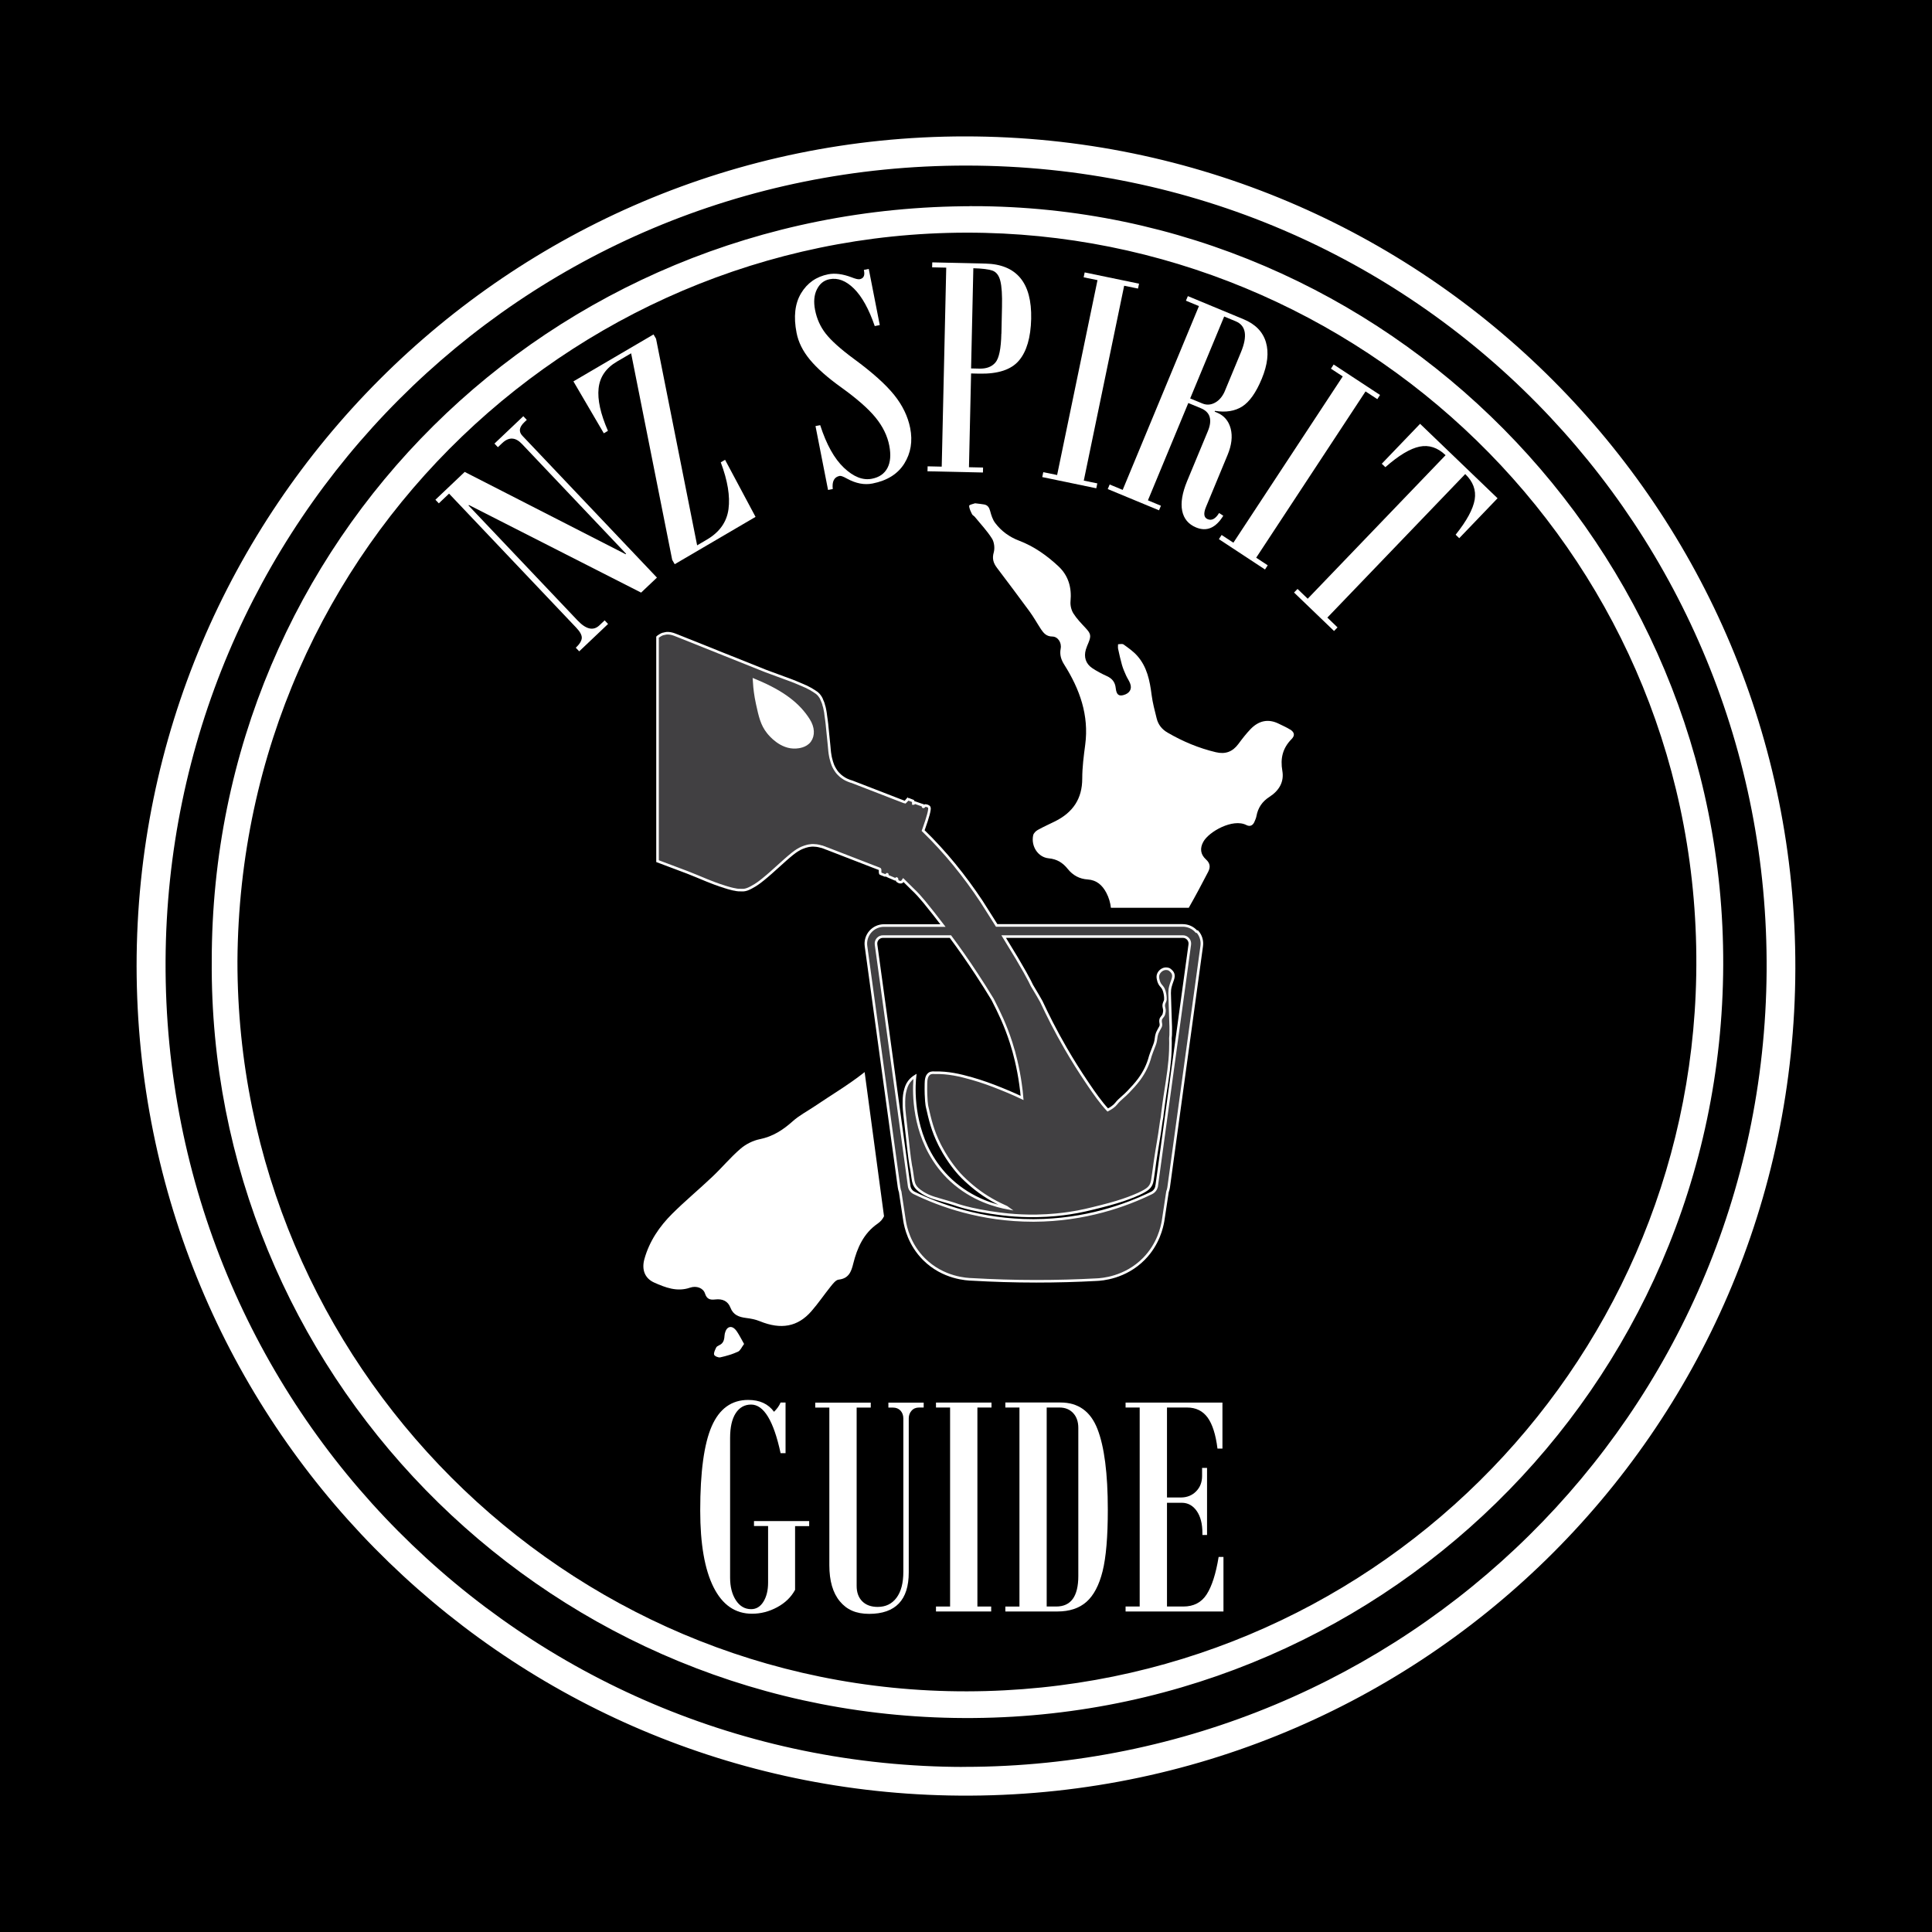 <?xml version="1.0" encoding="UTF-8"?>
<svg id="Layer_1" data-name="Layer 1" xmlns="http://www.w3.org/2000/svg" viewBox="0 0 300 300">
  <defs>
    <style>
      .cls-1, .cls-2 {
        fill: #fff;
      }

      .cls-1, .cls-3 {
        stroke: #fff;
        stroke-miterlimit: 10;
      }

      .cls-3 {
        fill: #414042;
        stroke-width: .4px;
      }
    </style>
  </defs>
  <rect width="300" height="300"/>
  <g>
    <g>
      <path class="cls-2" d="M125.65,236.98h-2.19v9.89c-.61,1.13-1.54,2.03-2.78,2.7-1.24.67-2.54,1.01-3.9,1.01-2.61,0-4.6-1.37-5.98-4.12-1.38-2.75-2.07-6.71-2.07-11.89,0-5.99.59-10.35,1.78-13.09,1.19-2.73,3.08-4.1,5.67-4.1,1.78,0,3.11.61,4.01,1.84.46-.45.81-.93,1.02-1.44h.77v7.87h-.77c-1.08-5.03-2.61-7.55-4.58-7.55-1.01,0-1.81.45-2.39,1.34-.58.9-.87,2.18-.87,3.86v21.67c0,1.43.3,2.6.9,3.52.6.92,1.39,1.38,2.37,1.38.78,0,1.42-.38,1.9-1.15s.73-1.76.73-2.99v-8.77h-2.19v-.77h8.57v.77Z"/>
      <path class="cls-2" d="M143.43,218.56h-.72c-.48,0-.87.16-1.16.49-.29.32-.44.73-.44,1.21v23.91c0,2.14-.51,3.75-1.54,4.82-1.03,1.07-2.56,1.61-4.61,1.61s-3.48-.65-4.56-1.96c-1.08-1.3-1.62-3.17-1.62-5.59v-24.48h-2.19v-.77h8.62v.77h-2.19v27.69c0,1.01.29,1.81.87,2.39.58.58,1.38.87,2.39.87,1.25,0,2.22-.47,2.93-1.42s1.06-2.29,1.06-4.03v-23.81c0-.5-.15-.9-.44-1.22-.29-.31-.68-.47-1.16-.47h-.72v-.77h5.48v.77Z"/>
      <path class="cls-2" d="M153.96,218.56h-2.19v30.9h2.14v.77h-8.57v-.77h2.19v-30.9h-2.19v-.77h8.62v.77Z"/>
      <path class="cls-2" d="M156.1,217.78h8.57c2.76,0,4.67,1.37,5.74,4.11,1.07,2.74,1.61,6.92,1.61,12.53,0,4.2-.27,7.39-.81,9.56s-1.38,3.76-2.51,4.76c-1.14,1-2.64,1.49-4.52,1.49h-8.07v-.77h2.19v-30.9h-2.19v-.77ZM167.44,244.73v-23.01c0-.96-.27-1.73-.8-2.3-.53-.57-1.24-.86-2.12-.86h-1.99v30.9h1.47c1.15,0,2-.39,2.58-1.18.57-.79.86-1.97.86-3.55Z"/>
      <path class="cls-2" d="M189.97,250.23h-15.19v-.77h2.19v-30.9h-2.19v-.77h15.04v7.15h-.77c-.27-2.17-.78-3.78-1.53-4.82-.76-1.04-1.82-1.56-3.2-1.56h-3.11v13.97h2.14c.96,0,1.76-.32,2.38-.95.62-.63.93-1.42.93-2.37v-1.27h.77v10.41h-.72v-.3c0-1.43-.29-2.57-.88-3.42-.59-.85-1.37-1.28-2.33-1.28h-2.29v16.11h2.54c1.59,0,2.8-.62,3.61-1.87.81-1.25,1.44-3.19,1.87-5.83h.75v8.47Z"/>
    </g>
    <g>
      <path class="cls-2" d="M81.8,65.2l-.38.36c-.81.77-.91,1.47-.3,2.11l20.89,22.02-2.46,2.33-26.73-13.6-.07.07,16.93,17.85c1.33,1.4,2.46,1.65,3.4.76l.81-.77.53.56-4.48,4.25-.53-.56c.6-.57.91-1.08.93-1.52.02-.44-.27-.97-.85-1.58l-19.76-20.83-1.59,1.51-.53-.56,4.55-4.32,24.99,12.78.07-.07-16.18-17.06c-1.01-1.06-2.03-1.1-3.06-.12l-.67.63-.53-.56,4.48-4.25.53.56Z"/>
      <path class="cls-2" d="M101.87,52.6l6.38,32.08,1.5-.88c1.98-1.16,3.1-2.74,3.37-4.74.27-2-.13-4.43-1.2-7.27l.67-.39,4.73,8.86-12.55,7.35-.39-.67-6.38-32.08-2.19,1.28c-1.72,1.01-2.67,2.39-2.86,4.16-.19,1.77.3,3.96,1.45,6.6l-.64.38-4.72-8.06,12.44-7.29.39.67Z"/>
      <path class="cls-2" d="M135.84,50.66c-.91-2.66-1.99-4.61-3.23-5.84-1.24-1.23-2.51-1.72-3.81-1.46-.86.17-1.51.69-1.95,1.57-.44.88-.53,1.94-.29,3.18.27,1.4.83,2.64,1.67,3.71.84,1.07,2.28,2.37,4.34,3.89,2.89,2.12,4.98,4,6.28,5.62s2.12,3.33,2.48,5.12c.41,2.07.1,3.91-.91,5.53s-2.66,2.65-4.94,3.1c-1.25.25-2.58,0-3.98-.77-.55-.31-.93-.45-1.12-.41-.85.17-1.2.85-1.07,2.04l-.73.14-1.95-9.92.73-.14c.96,2.99,2.19,5.2,3.68,6.61,1.5,1.42,2.94,1.99,4.35,1.71,1.14-.22,1.94-.78,2.41-1.67.47-.89.56-2.04.29-3.46-.3-1.55-1.02-3.01-2.14-4.38-1.12-1.37-2.89-2.92-5.29-4.65-2.17-1.55-3.8-3-4.9-4.33-1.1-1.33-1.79-2.72-2.07-4.17-.49-2.49-.26-4.54.7-6.14.96-1.6,2.36-2.58,4.22-2.95,1.04-.2,2.24-.05,3.59.46.62.25,1.05.35,1.28.31.6-.12.83-.54.69-1.28l-.03-.17.76-.15,1.71,8.72-.76.15Z"/>
      <path class="cls-2" d="M144.74,40.74l8.27.19c2.42.05,4.23.8,5.42,2.23,1.19,1.43,1.75,3.55,1.69,6.35-.07,2.9-.7,5.07-1.9,6.48-1.2,1.42-3.26,2.09-6.16,2.03l-1.27-.03-.33,14.56,2.19.05-.02.77-8.61-.19.02-.77,2.19.05.7-30.9-2.19-.05.02-.77ZM155.5,51.82l.09-4.18c.04-1.83-.04-3.16-.26-4.02-.21-.85-.62-1.38-1.22-1.6-.6-.21-1.59-.33-2.97-.37l-.35,15.56,1.32.03c1.08.02,1.9-.29,2.46-.95.56-.66.87-2.15.92-4.48Z"/>
      <path class="cls-2" d="M176.71,44.81l-2.15-.44-6.27,30.26,2.1.43-.16.76-8.39-1.74.16-.76,2.15.44,6.27-30.26-2.15-.44.16-.76,8.44,1.75-.16.76Z"/>
      <path class="cls-2" d="M189.96,80.07c-1.17,1.91-2.58,2.52-4.24,1.83-1.18-.49-1.9-1.35-2.15-2.58-.25-1.23,0-2.77.77-4.63l3.22-7.75c.36-.87.45-1.61.27-2.21-.18-.6-.64-1.05-1.38-1.35l-1.93-.8-6.27,15.11,2.02.84-.3.71-7.96-3.3.3-.71,2.02.84,11.84-28.54-2.02-.84.3-.71,8.67,3.6c1.82.76,2.97,1.94,3.45,3.55s.26,3.5-.64,5.68c-.89,2.15-1.9,3.58-3.04,4.31-1.14.72-2.55.95-4.23.68l-.05.12.37.15c1.1.46,1.81,1.29,2.12,2.49.31,1.2.15,2.56-.49,4.1l-3.34,8.05c-.43,1.03-.34,1.67.26,1.91.63.26,1.22-.06,1.77-.96l.66.43ZM190.23,60.63l2.46-5.93c.53-1.27.72-2.31.59-3.11-.14-.8-.6-1.37-1.4-1.7l-1.79-.74-5.28,12.72,1.89.78c.67.28,1.34.23,2-.14s1.17-1,1.53-1.87Z"/>
      <path class="cls-2" d="M213.87,61.98l-1.83-1.2-16.98,25.82,1.79,1.18-.42.65-7.16-4.71.42-.65,1.83,1.2,16.98-25.82-1.83-1.2.42-.65,7.2,4.73-.42.65Z"/>
      <path class="cls-2" d="M226.59,83.57l-.56-.54c1.73-2.16,2.71-3.98,2.96-5.45.24-1.47-.25-2.79-1.47-3.97l-21.41,22.29,1.58,1.52-.54.56-6.21-5.97.54-.56,1.58,1.52,21.41-22.29c-1.23-1.18-2.58-1.63-4.04-1.33-1.46.3-3.23,1.36-5.31,3.19l-.56-.53,5.95-6.2,12.03,11.56-5.95,6.2Z"/>
    </g>
    <g>
      <path class="cls-1" d="M151.04,32.52c-65.51-.02-117.66,51.7-117.66,116.68-.47,63.1,50.34,115.99,114.81,117.06,65.18,1.09,118.66-50.98,118.89-116.41.23-64.59-52.1-117.32-116.04-117.34ZM150.17,263.13c-62.75.12-113.84-51.11-113.8-113.89.43-65.17,54.02-115.08,116.57-113.58,60.63,1.46,112.07,51.45,110.95,115.77-1.07,61.61-51.19,111.58-113.73,111.7Z"/>
      <path class="cls-1" d="M149.88,21.68c-70.7-.01-128.17,57.53-128.17,128.32.09,70.56,56.32,126.91,125.63,128.3,72.03,1.44,130.78-56.13,130.94-127.93.16-71.09-57.41-128.67-128.4-128.69ZM149.86,274.87c-69.09,0-124.98-56.07-124.65-125.67.32-68.01,55.09-124.06,124.92-123.99,70.24.07,125.19,56.88,124.69,125.61-.5,69.17-56.5,123.93-124.96,124.04Z"/>
    </g>
    <g>
      <g>
        <path class="cls-2" d="M113.04,206.19c-.32.21-.52.81-.54,1.24-.04.68-.2,1.19-.85,1.47-.17.08-.38.2-.45.36-.16.35-.4.79-.31,1.1.07.22.66.48.95.41.94-.21,1.88-.48,2.75-.88.38-.17.58-.72.95-1.2-.4-.71-.72-1.35-1.11-1.93-.32-.47-.82-.94-1.39-.58Z"/>
        <path id="New" class="cls-2" d="M200.37,113.31c-.56-.36-1.18-.62-1.78-.92-1.68-.84-3.15-.47-4.4.82-.69.72-1.31,1.52-1.9,2.32-.9,1.21-2.02,1.63-3.51,1.27-2.65-.63-5.13-1.67-7.48-3.04-.87-.5-1.45-1.23-1.69-2.19-.3-1.21-.63-2.43-.79-3.67-.28-2.22-.71-4.37-2.25-6.09-.6-.67-1.37-1.21-2.11-1.74-.19-.14-.56-.03-.85-.03,0,.24-.04.49.01.72.18.84.37,1.68.6,2.5.16.55.39,1.09.63,1.62.19.43.48.82.64,1.26.33.86-.1,1.55-1.07,1.8-.71.18-1.06-.09-1.17-1.09-.1-.94-.56-1.5-1.41-1.88-.78-.35-1.55-.76-2.26-1.24-.99-.67-1.31-1.72-.97-2.87.11-.37.27-.73.42-1.09.43-1.06.33-1.4-.45-2.24-.68-.73-1.39-1.46-1.92-2.3-.32-.52-.49-1.26-.43-1.87.2-2.11-.32-3.96-1.86-5.41-1.8-1.68-3.8-3.11-6.12-3.99-1.5-.57-2.76-1.48-3.71-2.74-.4-.52-.62-1.22-.79-1.87-.15-.55-.38-.92-.95-1.02-.38-.07-.77-.1-1.39-.18-.21.08-.91.22-.92.38,0,.44.25.9.45,1.32.08.16.29.25.42.4.91,1.12,1.92,2.18,2.68,3.39.35.56.45,1.49.27,2.13-.28.97-.06,1.66.49,2.39,1.69,2.24,3.39,4.49,5.05,6.76.66.9,1.2,1.88,1.81,2.81.41.61.85,1.1,1.73,1.11.87,0,1.49.94,1.31,1.88-.18.95.06,1.71.57,2.51,2.39,3.79,3.85,7.83,3.24,12.42-.23,1.74-.46,3.49-.46,5.24,0,3.16-1.47,5.27-4.21,6.64-.9.45-1.82.85-2.69,1.34-.31.17-.65.51-.72.83-.36,1.69.74,3.42,2.42,3.58,1.3.12,2.2.71,2.95,1.65.8,1,1.83,1.55,3.08,1.63,1.42.09,2.29.9,2.91,2.07.4.76.62,1.54.71,2.33h12.09c1.04-1.83,2.04-3.7,3.01-5.58.38-.73.32-1.33-.34-1.93-.88-.8-.95-1.75-.42-2.72.86-1.6,4.61-3.69,6.69-2.62.58.3,1.03.06,1.27-.53.12-.28.25-.57.3-.86.24-1.3.9-2.27,2.04-3,1.43-.92,2.29-2.27,1.98-4.03-.33-1.91.04-3.51,1.42-4.91.57-.58.48-1.06-.22-1.52Z"/>
        <path class="cls-2" d="M134.26,166.47s-.05.04-.07.06c-2.44,1.93-5.14,3.52-7.72,5.27-1.13.76-2.36,1.4-3.37,2.3-1.51,1.35-3.08,2.38-5.12,2.79-1.07.22-2.18.78-3,1.49-1.54,1.32-2.84,2.9-4.32,4.3-2.06,1.96-4.25,3.77-6.27,5.78-1.99,1.98-3.56,4.28-4.33,7.05-.44,1.6.03,2.98,1.53,3.65,1.74.77,3.55,1.48,5.55.79,1.02-.35,2.06.06,2.33.9.27.86.77,1.03,1.58.93,1.16-.14,1.99.27,2.37,1.27.44,1.15,1.33,1.46,2.41,1.6.73.09,1.48.23,2.16.51,3.31,1.35,5.89.85,7.98-1.53,1.08-1.23,2-2.6,3.03-3.88.34-.42.78-1,1.22-1.05,1.56-.17,1.96-1.21,2.27-2.48.61-2.45,1.61-4.71,3.78-6.21.47-.32.78-.7,1-1.15l-3.01-22.38Z"/>
      </g>
      <path class="cls-3" d="M185.78,144.66c-.53-.61-1.31-.96-2.12-.96h-28.9c-.19-.3-.37-.59-.57-.91-.75-1.2-1.37-2.17-1.77-2.79-2.63-3.97-5.63-7.68-9.08-11.03.05-.14.09-.27.13-.35.57-1.59.98-3,.83-3.26-.01-.03-.03-.05-.05-.07,0,0,0,0-.01-.01-.02-.02-.04-.04-.06-.05,0,0-.01,0-.02-.01-.02-.01-.04-.03-.07-.04,0,0-.02,0-.03-.01-.02,0-.03-.01-.05-.02-.02,0-.03-.01-.05-.02-.01,0-.02,0-.04-.01-.1-.03-.18-.04-.23-.04-.02,0-.03,0-.03,0-.17.1-.14.17-.27.21-.01,0-.03,0-.03,0,0,0,0,0,0,0,0,0-.01,0-.02-.02,0,0,0,0,0,0,0,0,0-.02-.01-.03,0,0,0,0,0,0,0-.01,0-.02,0-.04,0,0,0,0,0-.01,0-.01,0-.03,0-.04,0-.01,0-.02,0-.03,0,0,0,0,0,0,0-.01,0-.02,0-.03,0,0,0,0,0-.01,0-.01-.02-.02-.03-.03,0,0-.01,0-.03,0,0,0-.02,0-.04-.01,0,0,0,0,0,0-.07-.02-.18-.06-.3-.11-.05-.02-.1-.04-.15-.05-.21-.07-.43-.15-.57-.2-.02,0-.03-.01-.05-.02,0,0,0,0,0,0-.02,0-.03-.01-.04-.02,0,0,0,0,0,0-.01,0-.02,0-.03,0-.02,0-.03,0-.05,0,0,0,0,0,0,0,0,0,0,0-.01,0,0,0-.01,0-.02,0,0,0-.02.01-.02.02-.02.01-.03.03-.05.04,0,0,0,0,0,0-.01.01-.03.02-.04.04,0,0,0,0,0,0,0,0-.02.02-.02.02,0,0,0,0-.01,0,0,0-.01,0-.02.01,0,0,0,0,0,0,0,0-.01,0-.02,0,0,0,0-.01-.01-.02,0,0,0,0,0-.01,0,0,0-.02,0-.03,0,0,0-.01,0-.02,0-.02,0-.03,0-.05,0-.01,0-.03,0-.04,0,0,0-.02,0-.03,0-.02,0-.03,0-.05,0,0,0-.01,0-.02,0-.01,0-.03-.01-.04,0,0,0-.01,0-.02,0,0,0-.01,0-.01,0,0,0-.01-.01-.02,0,0,0,0-.01-.01-.01-.01-.03-.02-.04-.03-.14-.06-.57-.22-.65-.25-.02,0-.04,0-.06,0,0,0,0,0-.01,0-.02,0-.04.01-.06.02,0,0,0,0,0,0-.01,0-.02.01-.03.02,0,0,0,0-.01.01-.03.02-.06.05-.09.09-.02.02-.04.05-.07.08v-.03s-.05.06-.08.1c-.08.11-.16.16-.24.13-.02,0-.04-.01-.06-.02,0,0,0,0,0,0-.17-.07-.5-.2-.94-.36-2.07-.8-6.47-2.51-7.13-2.76-.03-.01-.06-.02-.09-.03-.03-.01-.06-.02-.09-.03,0,0-.02,0-.03,0-.05-.02-.1-.04-.16-.06-.03-.01-.06-.02-.08-.03-.03-.01-.06-.02-.08-.03-.03-.01-.06-.03-.1-.04-.04-.02-.08-.03-.11-.05-.04-.02-.08-.04-.12-.05-.03-.01-.05-.03-.08-.04-.02-.01-.04-.02-.06-.03-.07-.04-.15-.08-.23-.13-.02-.01-.04-.03-.06-.04-.09-.06-.19-.12-.28-.19h0c-.17-.12-.34-.27-.5-.44,0,0,0,0,0,0-.03-.03-.06-.06-.09-.09-.01-.01-.02-.02-.03-.03-.02-.03-.05-.06-.07-.08-.01-.02-.03-.03-.04-.05-.02-.03-.04-.05-.07-.08-.02-.02-.03-.04-.05-.07-.02-.03-.04-.05-.06-.08-.02-.03-.04-.05-.05-.08-.02-.03-.04-.05-.05-.08-.02-.03-.04-.06-.06-.09-.02-.03-.03-.05-.05-.08-.02-.04-.04-.07-.06-.11-.01-.02-.03-.05-.04-.07-.03-.06-.06-.12-.1-.19,0-.02-.02-.04-.02-.05-.02-.05-.05-.1-.07-.15-.01-.03-.02-.05-.03-.08-.02-.05-.04-.09-.05-.14-.01-.03-.02-.06-.03-.09-.02-.05-.03-.09-.05-.14-.01-.03-.02-.07-.03-.1-.02-.05-.03-.1-.04-.15,0-.03-.02-.07-.03-.1-.01-.05-.03-.11-.04-.16,0-.03-.02-.07-.03-.1-.01-.06-.03-.12-.04-.18,0-.03-.01-.06-.02-.09-.02-.09-.04-.19-.05-.29-.02-.1-.03-.21-.05-.32,0-.03,0-.06-.01-.09-.01-.08-.02-.16-.03-.24,0-.02,0-.05,0-.07-.01-.09-.02-.17-.03-.26,0-.02,0-.04,0-.05-.01-.09-.02-.19-.03-.29,0-.01,0-.02,0-.03-.1-.89-.18-1.84-.28-2.76,0,0,0,0,0,0-.01-.13-.03-.26-.04-.4,0-.04,0-.09-.01-.13-.01-.09-.02-.18-.03-.27,0-.05-.01-.1-.02-.15-.01-.08-.02-.16-.03-.25,0-.05-.01-.1-.02-.15,0,0,0,0,0,0-.01-.1-.03-.2-.04-.29,0-.03,0-.06-.01-.08-.01-.08-.03-.16-.04-.25,0-.01,0-.03,0-.04,0-.03,0-.05-.01-.08,0-.04-.01-.08-.02-.13,0-.02,0-.04-.01-.07,0-.02,0-.03,0-.05,0-.04-.02-.08-.02-.12,0-.05-.02-.09-.03-.14,0-.02,0-.03,0-.05-.01-.06-.02-.12-.04-.18,0-.04-.02-.08-.02-.12,0,0,0,0,0,0-.02-.08-.04-.16-.05-.23,0-.02,0-.04-.01-.06,0-.01,0-.03-.01-.04-.02-.06-.03-.12-.05-.17,0-.02-.01-.04-.02-.06,0-.02-.01-.05-.02-.07-.01-.03-.02-.07-.03-.1,0,0,0-.02,0-.03,0-.02-.01-.04-.02-.07-.01-.04-.02-.07-.04-.11-.01-.03-.02-.07-.03-.1,0-.01-.01-.03-.02-.04-.02-.05-.04-.1-.06-.15-.01-.03-.02-.06-.04-.09-.02-.06-.05-.11-.07-.16,0-.02-.02-.04-.03-.06,0,0,0-.01,0-.02,0,0,0-.01,0-.02-.02-.04-.04-.08-.06-.11-.01-.02-.02-.04-.03-.06-.01-.02-.02-.04-.03-.06-.01-.02-.03-.05-.04-.07,0,0,0,0,0,0-.01-.02-.02-.04-.04-.06-.02-.03-.04-.06-.06-.08-.01-.02-.03-.04-.04-.06,0-.01-.02-.02-.02-.03-.03-.04-.06-.07-.09-.11,0,0,0,0,0,0-.02-.02-.03-.04-.05-.06-.03-.03-.06-.06-.09-.09-.01-.01-.02-.03-.04-.04,0,0,0,0,0,0-.01-.01-.03-.03-.04-.04-.05-.04-.1-.08-.16-.13,0,0,0,0-.01,0-.02-.01-.04-.03-.06-.04-.01,0-.02-.02-.04-.03-.02-.02-.04-.03-.06-.05,0,0-.02-.01-.02-.02-.03-.02-.05-.04-.08-.05,0,0,0,0-.01,0-.02-.02-.04-.03-.07-.05-.01,0-.02-.02-.04-.02-.03-.02-.06-.04-.09-.06-.02-.01-.05-.03-.07-.04-.02-.01-.03-.02-.05-.03-.03-.02-.07-.04-.1-.06-.02-.01-.04-.02-.06-.04-.02-.01-.04-.02-.06-.04-.04-.02-.07-.04-.11-.06-.02,0-.03-.02-.05-.03-.03-.01-.05-.03-.08-.04-.04-.02-.08-.04-.12-.06-.01,0-.03-.01-.04-.02-.03-.02-.06-.03-.09-.05-.04-.02-.08-.04-.12-.06-.01,0-.02-.01-.03-.02-.03-.02-.07-.03-.1-.05,0,0,0,0,0,0-.04-.02-.09-.04-.13-.06,0,0-.01,0-.02,0-.03-.01-.06-.03-.08-.04-.02-.01-.05-.02-.07-.03-.07-.03-.13-.06-.2-.09-.05-.02-.11-.05-.16-.07-.04-.02-.08-.04-.12-.05-.06-.02-.11-.05-.17-.07,0,0,0,0,0,0-.04-.02-.07-.03-.11-.05-.06-.03-.12-.05-.19-.08-.03-.01-.07-.03-.1-.04-.07-.03-.14-.06-.21-.09-.02-.01-.05-.02-.07-.03-.09-.04-.17-.07-.26-.11,0,0-.02,0-.03-.01-.04-.01-.07-.03-.11-.04h0s-.1-.04-.15-.06c-.03-.01-.06-.03-.1-.04-.09-.03-.18-.07-.27-.1,0,0,0,0,0,0-1.39-.53-2.8-1.01-3.8-1.4-2.13-.83-10.59-4.25-13.78-5.51h0c-.11-.04-.2-.08-.26-.1-.02,0-.04-.01-.05-.02-.33-.13-.66-.21-.99-.23h0s0,0-.01,0c-.06,0-.13,0-.19,0,0,0,0,0,0,0-.07,0-.13,0-.2.02,0,0-.02,0-.03,0-.13.02-.26.05-.39.09,0,0-.02,0-.03,0-.13.04-.26.1-.38.17-.01,0-.02.01-.03.02-.06.04-.13.08-.19.12,0,0,0,0-.01,0-.06.04-.12.09-.18.13-.01,0-.02.02-.03.03-.01,0-.02.02-.03.03v34.78c2.05.77,3.83,1.43,4.65,1.75.81.31,1.86.76,2.96,1.21,0,0,0,0,0,0,.02,0,.04.01.05.02.08.03.15.06.23.09.03.01.06.03.1.04.11.04.22.09.33.13.03.01.07.03.1.04.08.03.16.06.24.09.04.02.08.03.12.05.07.03.15.06.22.08.04.01.08.03.12.04.03.01.06.02.09.03,0,0,0,0,0,0,.06.02.13.05.19.07.03,0,.05.02.08.03.02,0,.04.01.06.02.07.03.15.05.22.08,0,0,.01,0,.02,0,.04.01.08.03.12.04.05.02.1.03.15.05.02,0,.04.01.06.02.04.01.09.03.13.04.03,0,.06.02.09.03.04.01.07.02.11.04,0,0,0,0,0,0,.04.01.08.03.12.04.01,0,.03,0,.04.01.04.01.07.02.11.03.05.02.1.03.15.05.03,0,.06.02.09.03,0,0,.02,0,.03,0,.05.02.11.03.16.05.01,0,.02,0,.04.01.04.01.08.02.12.03.04,0,.07.02.11.03.03,0,.05.01.08.02.04.01.08.02.12.03.02,0,.04,0,.06.01.03,0,.06.01.08.02.02,0,.04,0,.06.01.03,0,.06.01.09.02,0,0,.01,0,.02,0,.03,0,.05.01.08.02.05.01.11.02.16.03,0,0,0,0,.01,0,.03,0,.06.01.09.02.04,0,.09.02.13.02.02,0,.03,0,.05,0,.03,0,.07,0,.1.01.02,0,.05,0,.07.01.03,0,.05,0,.08,0,0,0,.01,0,.02,0,.03,0,.06,0,.08,0,.01,0,.02,0,.03,0,0,0,0,0,.01,0,.06,0,.13,0,.19.01.08,0,.16,0,.25,0,.02,0,.05,0,.07,0,.06,0,.13-.02.2-.03.02,0,.04,0,.07-.01.18-.04.36-.1.54-.18.02,0,.04-.02.06-.03.08-.03.15-.07.23-.11.02,0,.04-.02.06-.03.19-.1.39-.21.6-.34.02-.01.04-.02.05-.03.09-.06.18-.11.27-.18.02-.01.03-.02.05-.03.21-.15.43-.3.64-.47.01,0,.02-.02.03-.03.1-.08.21-.16.31-.24,0,0,.01-.01.02-.02,1.49-1.2,3.07-2.78,4.49-3.92.12-.1.24-.19.36-.27.02-.01.03-.02.05-.04.04-.03.08-.05.12-.08.08-.05.16-.11.24-.16.05-.03.1-.06.16-.09.07-.04.14-.08.21-.12.05-.03.11-.05.16-.08.07-.03.13-.06.2-.09.05-.02.1-.04.16-.06.06-.03.13-.05.19-.07.05-.02.1-.03.15-.05.06-.02.12-.04.18-.05.05-.01.1-.02.14-.04.06-.01.12-.03.18-.04.05,0,.09-.02.14-.02.06,0,.12-.02.17-.02.06,0,.12-.01.17-.02,0,0,.02,0,.02,0,.08,0,.17,0,.25,0,.02,0,.04,0,.05,0,.15,0,.29.01.42.03.11.01.21.03.31.05.03,0,.05.01.07.02.09.02.17.04.25.06.02,0,.05.01.07.02.03,0,.05.02.08.02,0,0,.02,0,.03,0,.03.01.07.02.1.03.04.01.08.03.11.04.04.01.07.02.11.04.03.01.06.02.08.03.03.01.06.02.09.03.05.02.1.04.14.06.02,0,.03.01.05.02.03.01.05.02.08.03.03.01.06.02.09.03.66.26,5.06,1.96,7.13,2.76.43.17.76.3.94.36,0,0,0,0,0,0,.02,0,.04.02.06.02.03.01.06.04.07.07.01.03.02.06.02.1,0,.02,0,.04,0,.07,0,.05,0,.1,0,.14v-.02s0,.08,0,.11c0,.05,0,.09.01.13,0,0,0,.01,0,.02,0,.01,0,.02.01.03,0,0,0,0,0,.01,0,.02.02.04.03.06,0,0,0,0,0,.01.01.01.03.03.05.03.08.03.5.19.65.25.02,0,.03,0,.05,0,0,0,.01,0,.02,0,0,0,.01,0,.02,0,0,0,0,0,.01,0,0,0,.01,0,.02,0,.01,0,.02-.01.03-.02,0,0,.01,0,.02-.01.01-.01.03-.02.04-.03,0,0,0,0,.01-.01.01-.01.03-.02.04-.03.01-.01.02-.02.03-.03,0,0,.01,0,.02-.01,0,0,.02-.01.02-.02,0,0,0,0,.01,0,0,0,.02-.01.02-.01,0,0,.01,0,.01.01,0,0,0,0,0,0,0,0,0,.01,0,.02,0,0,0,0,0,.01,0,.01,0,.02,0,.03,0,0,0,0,0,0,0,.04,0,.09.01.13,0,0,0,.01,0,.02,0,0,0,.02,0,.02,0,0,0,0,0,.01,0,0,0,0,0,0,0,0,0,0,0,.01,0,0,.02.02.03.02,0,0,.02,0,.03.01,0,0,0,0,0,0,0,0,.02,0,.03.01.11.04.31.13.52.22.05.02.11.05.16.07.18.08.34.15.41.18,0,0,0,0,0,0,.01,0,.02,0,.03.01.01,0,.02,0,.04,0,0,0,0,0,.01,0,0,0,.02,0,.03-.02,0,0,0,0,0,0,0,0,.02-.01.03-.02,0,0,.02-.02.03-.03,0,0,0,0,.01-.01,0,0,.02-.02.03-.02,0,0,0,0,0,0,0,0,.02-.01.03-.02,0,0,0,0,0,0,0,0,.01,0,.02,0,0,0,0,0,0,0,0,0,.02.01.03.02.07.11,0,.14.06.33,0,0,.08.07.19.13,0,0,0,0,0,0,.03.01.05.03.08.04,0,0,0,0,0,0,.03.01.06.02.09.03,0,0,0,0,0,0,.03,0,.06.02.09.02,0,0,.01,0,.02,0,.03,0,.06,0,.08,0,0,0,0,0,.01,0,0,0,.01,0,.02,0,0,0,0,0,0,0,.02,0,.05,0,.07-.01.08-.03.18-.14.3-.32.49.49.99.97,1.48,1.46.6.56,1.18,1.21,1.75,1.9.96,1.17,1.94,2.42,2.92,3.7h-9.16c-.81,0-1.59.35-2.12.96-.53.61-.78,1.43-.67,2.23l2.75,20.07,2.39,17.43c.03.23.09.45.17.67l.15,1.01.53,3.49c.16.98.72,3.65,3.02,5.95,2.97,2.96,6.67,3.12,7.49,3.14,3.15.18,6.47.29,9.95.29,3.25,0,6.36-.09,9.31-.25.85-.03,4.49-.28,7.4-3.24,2.24-2.28,2.8-4.91,2.97-5.9l.68-4.49c.08-.22.14-.45.18-.68l5.14-37.5c.11-.81-.13-1.62-.67-2.23ZM179.6,184.16c-.06.47-.36.87-.78,1.08-3.95,1.93-10.33,4.24-18.27,4.27-.05,0-.11,0-.16,0-8.01,0-14.44-2.32-18.44-4.27-.43-.21-.72-.61-.78-1.08l-.24-1.77-2.31-16.87-2.59-18.86c-.04-.32.05-.62.26-.86.21-.24.5-.37.82-.37h10.47c1.36,1.83,2.72,3.77,4.07,5.83.87,1.32,1.69,2.62,2.47,3.91.06.12.13.25.19.37.81,1.6,1.8,3.58,2.69,6.35.31.95.56,1.88.77,2.77.31,1.3.53,2.51.69,3.65.11.77.2,1.51.25,2.18-.34-.16-.67-.32-1.01-.47-.75-.34-1.5-.65-2.27-.96-1.47-.6-2.98-1.14-4.52-1.58-1.85-.53-3.74-.96-5.71-.9-.17,0-.57-.08-.9.15-.47.33-.51,1.05-.52,1.56-.05,2.52.17,3.51.17,3.51.46,2.04.85,3.74,1.93,5.91.08.16.16.3.24.46,1.23,2.32,2.55,3.78,2.84,4.11.62.68,1.3,1.3,2,1.89,1.5,1.26,3.18,2.31,5.05,3.14.2.09.4.18.57.31-1.89-.34-5.6-1.3-8.9-4.34-1.42-1.31-2.47-2.75-3.28-4.21-2.96-5.36-2.42-11.08-2.32-11.94-.24.15-.6.41-.92.84-.37.5-.5.98-.61,1.41-.1.38-.18.84-.19,1.66-.02.96.07,1.69.13,2.21.14,1.21.27,2.42.41,3.62.19,1.62.2,1.87.35,2.99.18,1.32.18,1.13.27,1.63.03.15.06.37.11.72.15,1.06.18,1.47.48,1.96.15.24.42.58,1.19,1.06,1.17.72,2.05.87,4.1,1.48,1.33.4,1.07.37,1.99.63.48.14,2.02.56,4.35.92,1.45.22,3.92.59,7.2.54,2.24-.04,4.05-.26,5.17-.43,1.77-.27,3.01-.58,4.91-1.06,1.85-.47,3.09-.85,4.29-1.3,2.53-.95,3-1.47,3.17-1.67.5-.61.44-.96.86-3.91.39-2.67.57-3.28.99-6.36,0,0,0,0,0,0,.12-.56.11-.6.17-1.15.07-.63.32-2.39.37-2.71.52-3.32.78-5.01.86-7.11.03-.84.02-1.51.01-1.9.04-.21.05-.63.05-1.32,0-.29,0-.62-.02-.96l-.09-2.69c-.03-.7-.05-1.4-.06-2.03,0-.34.03-.67.12-1.01.07-.28.16-.52.24-.75.14-.38.26-.71.22-1.03-.03-.26-.17-.49-.42-.71-.06-.06-.14-.11-.23-.18-.15-.07-.31-.1-.5-.1h0c-.26,0-.51.1-.73.26-.22.17-.4.4-.48.66-.03.08-.04.16-.05.24,0,.07-.01.15,0,.23.01.09.02.17.04.24.05.28.13.49.23.68.08.15.18.26.27.37.12.14.25.29.35.52.09.19.16.42.21.7.03.18.06.36.07.56v.19c.01.06.01.12,0,.18-.01.06-.03.12-.05.18-.02.06-.05.13-.08.19-.03.07-.06.14-.08.21-.05.15-.06.3-.04.46l.03.15.05.25.02.12c0,.07,0,.15,0,.23l-.02.12-.02.12-.03.13s-.02.08-.03.11c-.01.04-.03.07-.04.1-.02.04-.04.07-.06.1l-.08.11-.02.03-.06.07c-.05.07-.1.14-.15.21-.03.06-.06.12-.07.18-.01.05-.02.11-.02.16,0,.05,0,.11,0,.17,0,.06.05.33.05.33,0,.05.01.1.01.15,0,.05,0,.09-.01.13,0,.04-.03.09-.04.13l-.07.14-.23.42c-.08.14-.15.28-.21.42-.06.16-.11.33-.15.52-.02.11-.04.22-.05.35-.01.11-.03.22-.05.32-.02.11-.04.22-.07.33-.03.11-.07.22-.11.33-.07.18-.14.37-.21.55-.15.39-.31.79-.45,1.22h0s0,0,0,0c-.35,1.34-.91,2.49-1.74,3.62-.54.73-1.11,1.33-1.7,1.95-.28.3-.58.56-.86.81-.37.33-.71.63-.97.97-.34.44-.87.78-1.34,1.02-1.09-1.17-2.12-2.66-2.93-3.85-.1-.15-.21-.31-.31-.46-1.1-1.63-2.2-3.37-3.29-5.25-.77-1.34-1.49-2.65-2.15-3.94-.58-1.14-1.13-2.25-1.63-3.33-.21-.39-.74-1.3-1.47-2.51,0,0,0,0,0,0-.33-.7-1.09-2.27-4.38-7.59h27.82c.32,0,.61.13.82.37.21.24.3.55.26.86l-5.14,37.5Z"/>
    </g>
    <path class="cls-1" d="M117.42,106.04c4.02,1.69,6.39,3.53,7.88,5.88.73,1.14.73,2.23.21,2.95-.54.75-1.6.84-1.91.86-2.18.16-3.82-1.83-4.11-2.2-.92-1.16-1.18-2.34-1.62-4.34-.28-1.28-.4-2.38-.45-3.15Z"/>
  </g>
</svg>